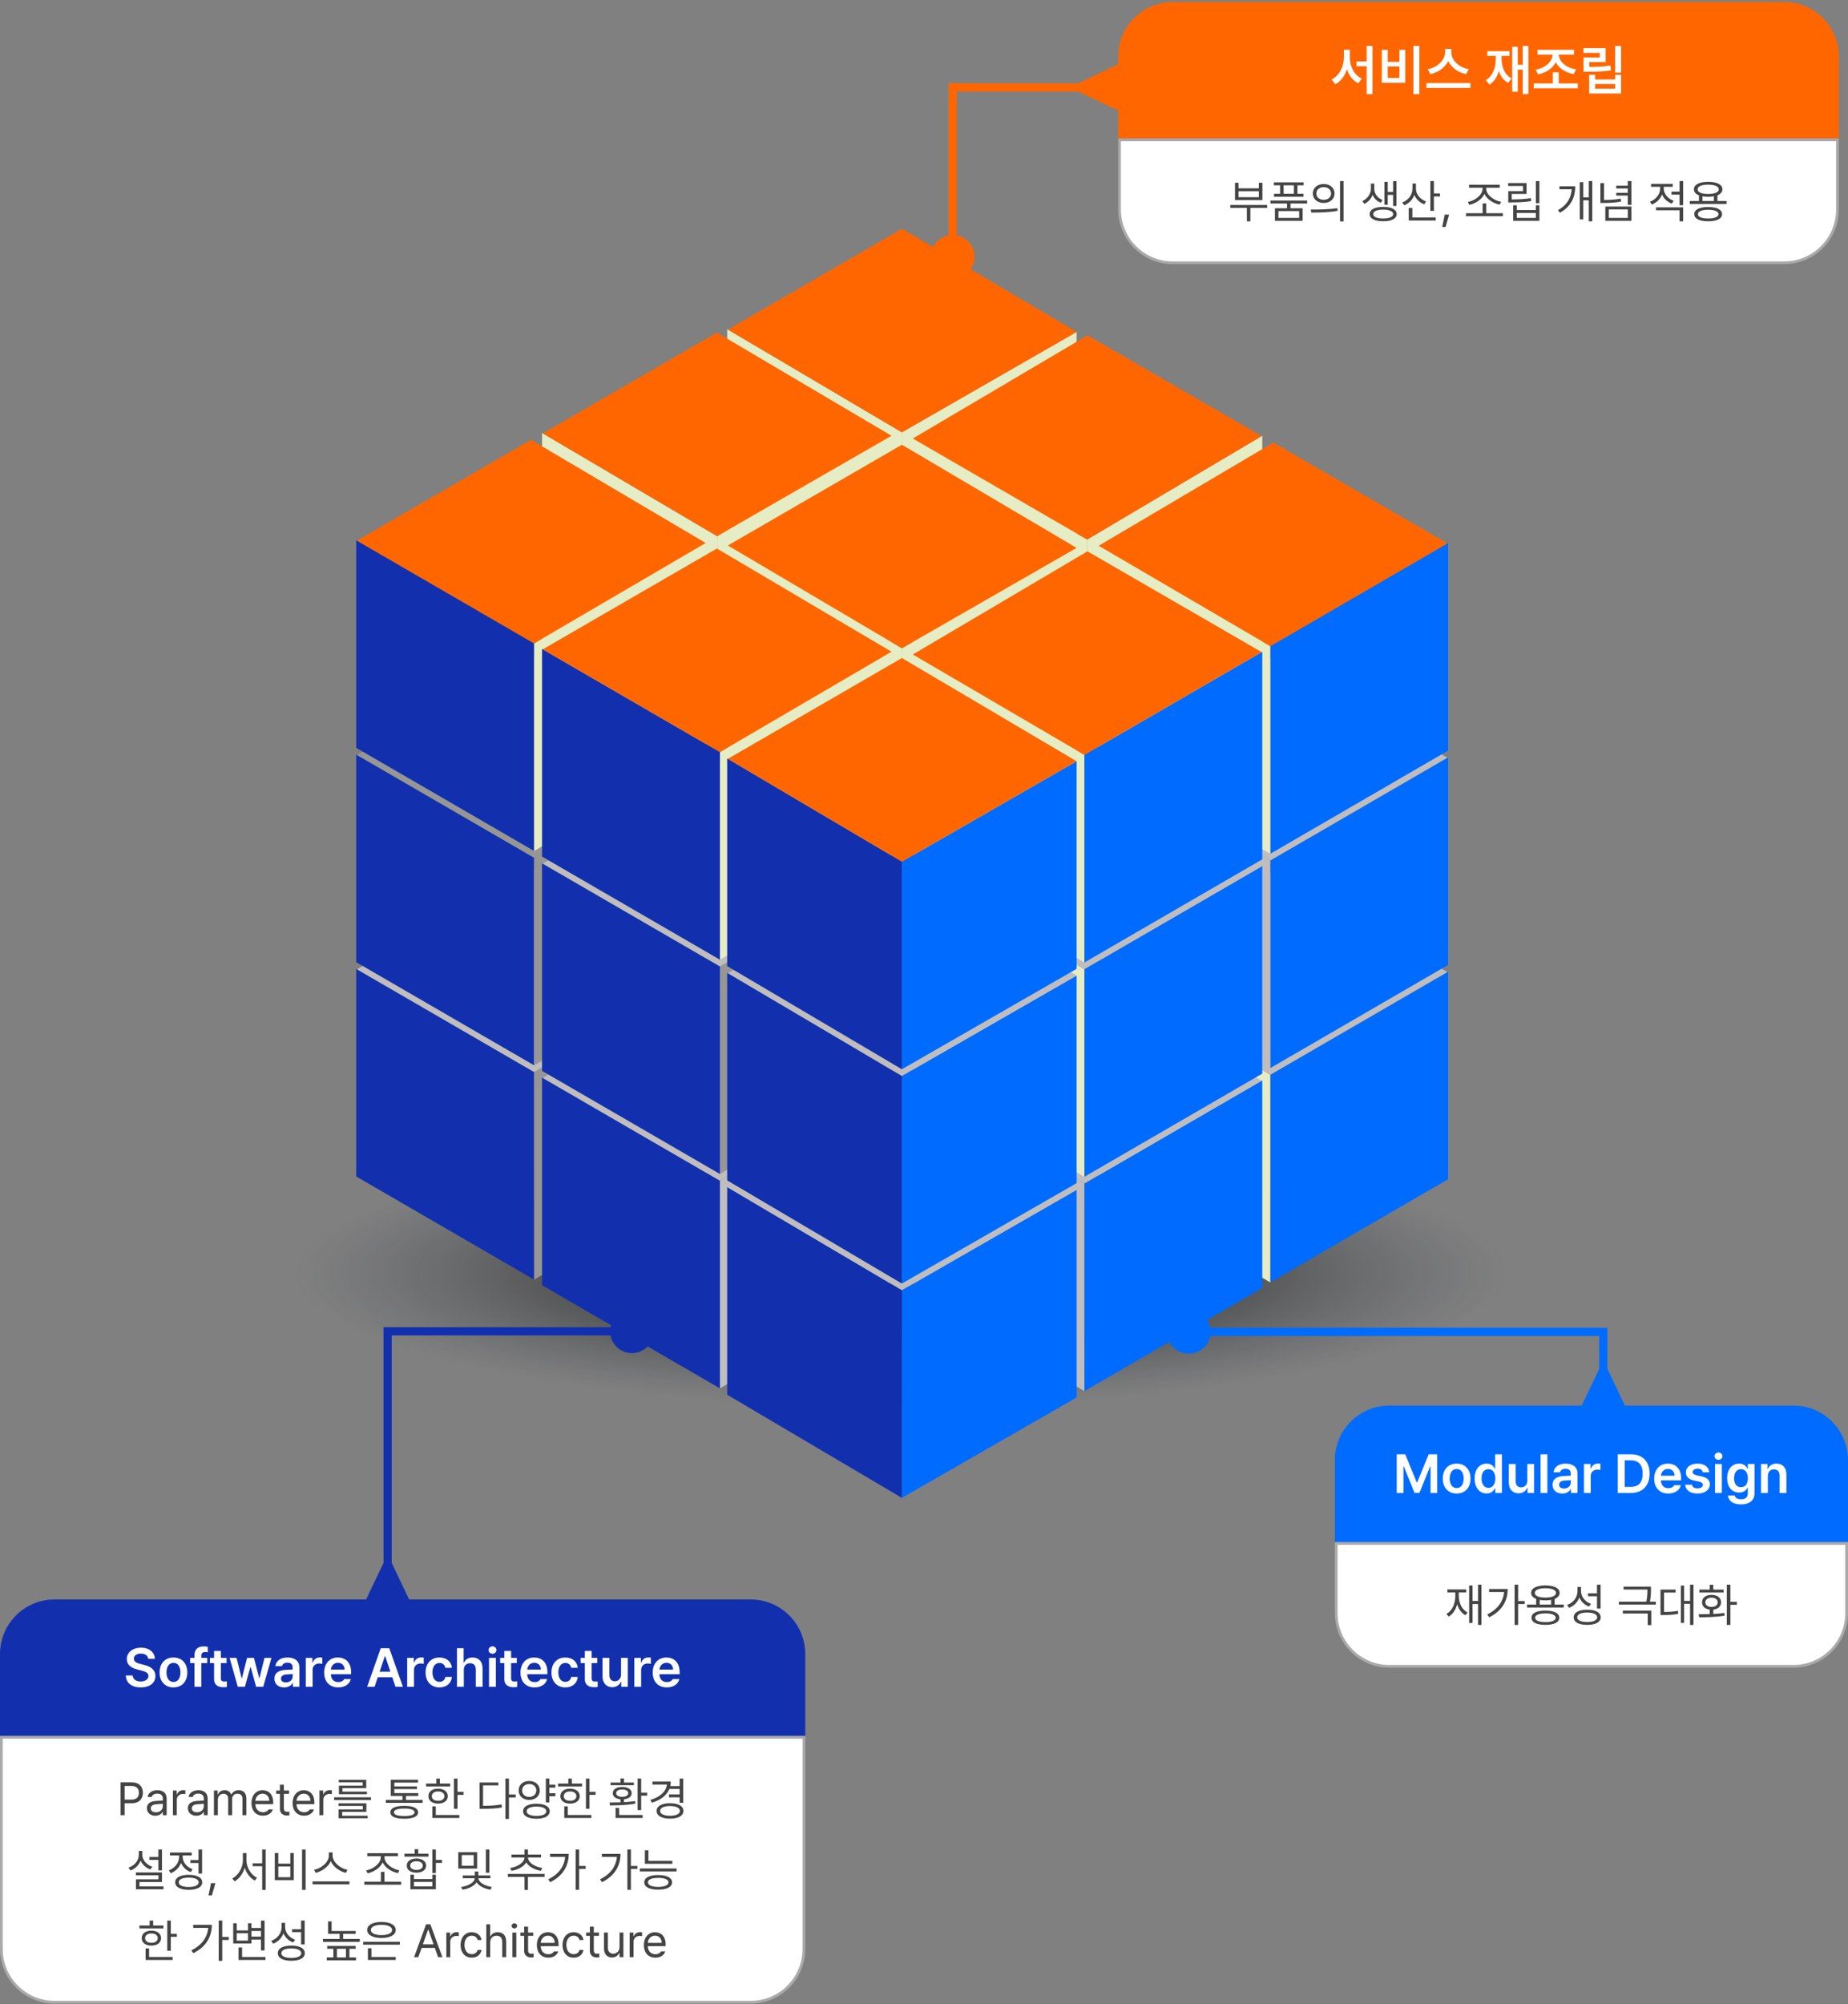 <svg width="677" height="734" viewBox="0 0 677 734" fill="none" xmlns="http://www.w3.org/2000/svg">
<rect x="0" y="0" width="677" height="734" fill="#808080" stroke="none"/>
<g style="mix-blend-mode:multiply" opacity="0.5">
<path d="M330 548.719C501.208 548.719 640 511.782 640 466.219C640 420.655 501.208 383.719 330 383.719C158.792 383.719 20 420.655 20 466.219C20 511.782 158.792 548.719 330 548.719Z" fill="url(#paint0_radial_7967_5914)"/>
</g>
<path d="M330.395 234.348L266.402 196.571V120.539L330.395 158.316V234.348Z" fill="#E6EDC4"/>
<path d="M330.395 234.348L394.406 197.582V121.551L330.395 158.317V234.348Z" fill="#E6EDC4"/>
<path d="M266.65 120.692L330.433 83.773L394.406 121.551L330.395 158.317L266.65 120.692Z" fill="#FF6600"/>
<path d="M398.279 273.631L462.424 235.606V159.574L398.279 197.58V273.631Z" fill="#E6EDC4"/>
<path d="M398.279 273.632L334.401 236.617V160.586L398.279 197.581V273.632Z" fill="#E6EDC4"/>
<path d="M462.176 159.708L398.394 122.809L334.401 160.586L398.279 197.581L462.176 159.708Z" fill="#FF6600"/>
<path d="M262.72 272.371L198.575 234.594V158.562L262.72 196.34V272.371Z" fill="#E6EDC4"/>
<path d="M262.72 272.372L326.598 235.606V159.574L262.72 196.34V272.372Z" fill="#E6EDC4"/>
<path d="M198.843 158.696L262.625 121.797L326.599 159.574L262.721 196.34L198.843 158.696Z" fill="#FF6600"/>
<path d="M330.395 313.434L266.402 275.656V199.625L330.395 237.402V313.434Z" fill="#E6EDC4"/>
<path d="M330.395 313.434L394.406 276.668V200.637L330.395 237.403V313.434Z" fill="#E6EDC4"/>
<path d="M266.65 199.759L330.395 162.859L394.406 200.637L330.395 237.403L266.65 199.759Z" fill="#FF6600"/>
<path d="M465.344 469.617L530.5 431.84V355.809L465.344 393.586V469.617Z" fill="#006BFF"/>
<path d="M465.344 469.618L402.496 432.852V356.82L465.344 393.586V469.618Z" fill="#E6EDC4"/>
<path d="M530.252 355.962L466.469 319.043L402.496 356.82L465.344 393.586L530.252 355.962Z" fill="#BFBDBE"/>
<path d="M397.249 509.434L462.424 471.656V395.625L397.249 433.402V509.434Z" fill="#006BFF"/>
<path d="M397.249 509.434L334.401 472.668V396.637L397.249 433.403V509.434Z" fill="#BFBDBE"/>
<path d="M462.176 395.759L398.394 358.859L334.401 396.637L397.249 433.403L462.176 395.759Z" fill="#BFBDBE"/>
<path d="M195.675 468.606L130.5 430.828V354.797L195.675 392.574V468.606Z" fill="#1230AE"/>
<path d="M195.676 468.606L258.523 431.84V355.809L195.676 392.575V468.606Z" fill="#969696"/>
<path d="M130.748 354.95L194.531 318.031L258.523 355.809L195.675 392.575L130.748 354.95Z" fill="#BFBDBE"/>
<path d="M263.75 508.425L198.575 470.648V394.598L263.75 432.375V508.425Z" fill="#1230AE"/>
<path d="M263.75 508.426L326.598 471.66V395.629L263.75 432.376V508.426Z" fill="#BFBDBE"/>
<path d="M198.843 394.751L262.625 357.832L326.599 395.628L263.751 432.375L198.843 394.751Z" fill="#BFBDBE"/>
<path d="M330.395 548.527L266.402 510.75V434.699L330.395 472.476V548.527Z" fill="#1230AE"/>
<path d="M330.395 548.528L394.406 511.762V435.73L330.395 472.477V548.528Z" fill="#006BFF"/>
<path d="M266.65 434.852L330.395 397.934L394.406 435.73L330.395 472.477L266.65 434.852Z" fill="#BFBDBE"/>
<path d="M465.344 391.141L530.5 353.364V277.332L465.344 315.109V391.141Z" fill="#006BFF"/>
<path d="M465.344 391.141L402.496 354.375V278.344L465.344 315.11V391.141Z" fill="#BFBDBE"/>
<path d="M530.252 277.466L466.469 240.566L402.496 278.344L465.344 315.11L530.252 277.466Z" fill="#BFBDBE"/>
<path d="M397.249 430.942L462.424 393.164V317.133L397.249 354.91V430.942Z" fill="#006BFF"/>
<path d="M397.249 430.942L334.401 394.176V318.145L397.249 354.911V430.942Z" fill="#E6EDC4"/>
<path d="M462.176 317.286L398.394 280.367L334.401 318.144L397.249 354.91L462.176 317.286Z" fill="#BFBDBE"/>
<path d="M195.675 390.133L130.5 352.355V276.305L195.675 314.101V390.133Z" fill="#1230AE"/>
<path d="M195.676 390.133L258.523 353.367V277.336L195.676 314.102V390.133Z" fill="#969696"/>
<path d="M130.748 276.458L194.531 239.539L258.523 277.335L195.675 314.101L130.748 276.458Z" fill="#969696"/>
<path d="M263.75 429.93L198.575 392.153V316.121L263.75 353.898V429.93Z" fill="#1230AE"/>
<path d="M263.75 429.93L326.598 393.164V317.133L263.75 353.899V429.93Z" fill="#969696"/>
<path d="M198.843 316.274L262.625 279.355L326.599 317.133L263.751 353.899L198.843 316.274Z" fill="#BFBDBE"/>
<path d="M330.395 470.035L266.402 432.258V356.227L330.395 394.004V470.035Z" fill="#1230AE"/>
<path d="M330.395 470.036L394.406 433.27V357.238L330.395 394.004V470.036Z" fill="#006BFF"/>
<path d="M266.65 356.38L330.395 319.461L394.406 357.238L330.395 394.004L266.65 356.38Z" fill="#BFBDBE"/>
<path d="M465.344 312.668L530.5 274.871V198.84L465.344 236.617V312.668Z" fill="#006BFF"/>
<path d="M465.344 312.668L402.496 275.902V199.852L465.344 236.618V312.668Z" fill="#E6EDC4"/>
<path d="M530.252 198.993L466.469 162.074L402.496 199.851L465.344 236.618L530.252 198.993Z" fill="#FF6600"/>
<path d="M397.249 352.469L462.424 314.692V238.66L397.249 276.437V352.469Z" fill="#006BFF"/>
<path d="M397.249 352.469L334.401 315.703V239.672L397.249 276.438V352.469Z" fill="#E6EDC4"/>
<path d="M462.176 238.794L398.394 201.895L334.401 239.672L397.249 276.438L462.176 238.794Z" fill="#FF6600"/>
<path d="M195.675 311.637L130.5 273.86V197.828L195.675 235.605V311.637Z" fill="#1230AE"/>
<path d="M195.676 311.637L258.523 274.871V198.84L195.676 235.606V311.637Z" fill="#E6EDC4"/>
<path d="M130.748 197.981L194.531 161.062L258.523 198.84L195.675 235.606L130.748 197.981Z" fill="#FF6600"/>
<path d="M263.75 351.457L198.575 313.679V237.629L263.75 275.425V351.457Z" fill="#1230AE"/>
<path d="M263.75 351.458L326.598 314.692V238.66L263.75 275.426V351.458Z" fill="#E6EDC4"/>
<path d="M198.843 237.782L262.625 200.863L326.599 238.66L263.751 275.426L198.843 237.782Z" fill="#FF6600"/>
<path d="M330.395 391.562L266.402 353.785V277.734L330.395 315.531V391.562Z" fill="#1230AE"/>
<path d="M330.395 391.563L394.406 354.797V278.766L330.395 315.532V391.563Z" fill="#006BFF"/>
<path d="M266.65 277.887L330.395 240.969L394.406 278.765L330.395 315.531L266.65 277.887Z" fill="#FF6600"/>
<path d="M0 605.719C0 594.673 8.954 585.719 20 585.719H275C286.046 585.719 295 594.673 295 605.719V635.719H0V605.719Z" fill="#1230AE"/>
<path d="M54.287 607.465C54.16 606.244 53.135 605.541 51.611 605.551C50 605.541 49.043 606.322 49.033 607.387C49.023 608.578 50.283 609.066 51.455 609.34L52.783 609.691C54.893 610.18 56.924 611.293 56.924 613.754C56.924 616.234 54.961 617.934 51.572 617.934C48.281 617.934 46.191 616.352 46.084 613.559H48.584C48.701 615.033 49.941 615.756 51.553 615.766C53.223 615.756 54.375 614.945 54.385 613.734C54.375 612.621 53.359 612.152 51.826 611.762L50.225 611.352C47.9 610.746 46.455 609.574 46.455 607.543C46.455 605.043 48.672 603.383 51.65 603.383C54.648 603.383 56.69 605.072 56.728 607.465H54.287ZM63.545 617.934C60.449 617.934 58.467 615.736 58.467 612.465C58.467 609.164 60.449 606.977 63.545 606.977C66.65 606.977 68.633 609.164 68.623 612.465C68.633 615.736 66.65 617.934 63.545 617.934ZM60.986 612.445C60.986 614.389 61.836 615.941 63.565 615.941C65.264 615.941 66.113 614.389 66.103 612.445C66.113 610.502 65.264 608.939 63.565 608.949C61.836 608.939 60.986 610.502 60.986 612.445ZM75.928 607.113V609.027H73.74V617.719H71.24V609.027H69.658V607.113H71.24V606.098C71.24 604.037 72.519 602.914 74.561 602.914C75.137 602.914 75.674 602.973 76.143 603.07V605.043C75.732 604.984 75.43 604.975 75.244 604.965C74.238 604.975 73.731 605.365 73.74 606.332V607.113H75.928ZM82.998 607.113V609.027H80.908V614.535C80.908 615.551 81.416 615.756 82.041 615.766C82.334 615.775 82.822 615.746 83.135 615.727V617.758C82.842 617.807 82.363 617.865 81.728 617.855C79.853 617.865 78.408 616.938 78.428 614.945V609.027H76.904V607.113H78.428V604.574H80.908V607.113H82.998ZM87.119 617.719L84.111 607.113H86.65L88.525 614.574H88.623L90.518 607.113H93.037L94.951 614.535H95.049L96.904 607.113H99.443L96.436 617.719H93.838L91.846 610.531H91.709L89.717 617.719H87.119ZM100.537 614.73C100.537 612.348 102.52 611.654 104.482 611.527C105.225 611.469 106.738 611.4 107.207 611.381L107.197 610.531C107.197 609.477 106.523 608.871 105.283 608.871C104.17 608.871 103.486 609.379 103.291 610.141H100.889C101.064 608.334 102.686 606.977 105.342 606.977C107.354 606.977 109.678 607.807 109.678 610.629V617.719H107.295V616.254H107.217C106.748 617.152 105.762 617.934 104.092 617.934C102.07 617.934 100.537 616.83 100.537 614.73ZM102.939 614.711C102.939 615.629 103.691 616.098 104.736 616.098C106.25 616.098 107.217 615.102 107.217 613.91L107.207 613.041C106.758 613.061 105.371 613.148 104.873 613.188C103.691 613.285 102.939 613.783 102.939 614.711ZM112.021 617.719V607.113H114.443V608.871H114.561C114.941 607.65 115.957 606.957 117.178 606.957C117.451 606.957 117.842 606.986 118.076 607.016V609.32C117.852 609.242 117.334 609.174 116.924 609.164C115.537 609.174 114.521 610.131 114.521 611.469V617.719H112.021ZM123.916 617.934C120.723 617.934 118.76 615.805 118.76 612.484C118.76 609.203 120.752 606.977 123.779 606.977C126.377 606.977 128.623 608.607 128.623 612.328V613.109H121.221C121.26 614.916 122.324 615.99 123.936 615.98C125.029 615.99 125.762 615.521 126.084 614.887H128.525C128.076 616.723 126.377 617.934 123.916 617.934ZM121.23 611.41H126.24C126.23 609.965 125.254 608.91 123.818 608.91C122.324 608.91 121.318 610.062 121.23 611.41ZM137.217 617.719H134.502L139.482 603.578H142.607L147.607 617.719H144.893L143.711 614.223H138.389L137.217 617.719ZM139.072 612.172H143.027L141.104 606.469H140.986L139.072 612.172ZM149.17 617.719V607.113H151.592V608.871H151.709C152.09 607.65 153.105 606.957 154.326 606.957C154.6 606.957 154.99 606.986 155.225 607.016V609.32C155 609.242 154.482 609.174 154.072 609.164C152.686 609.174 151.67 610.131 151.67 611.469V617.719H149.17ZM160.986 617.934C157.822 617.934 155.908 615.668 155.908 612.465C155.908 609.213 157.881 606.977 160.986 606.977C163.555 606.977 165.361 608.48 165.537 610.766H163.154C162.959 609.75 162.217 608.979 161.006 608.969C159.463 608.979 158.428 610.268 158.428 612.406C158.428 614.594 159.443 615.893 161.006 615.902C162.109 615.893 162.93 615.248 163.154 614.105H165.537C165.352 616.342 163.652 617.934 160.986 617.934ZM169.912 611.508V617.719H167.412V603.578H169.854V608.91H169.99C170.469 607.709 171.504 606.977 173.135 606.977C175.332 606.977 176.787 608.402 176.787 610.961V617.719H174.307V611.352C174.297 609.906 173.525 609.076 172.217 609.086C170.869 609.076 169.912 609.965 169.912 611.508ZM179.15 617.719V607.113H181.65V617.719H179.15ZM178.975 604.242C178.975 603.5 179.629 602.895 180.42 602.895C181.211 602.895 181.865 603.5 181.865 604.242C181.865 604.994 181.211 605.6 180.42 605.609C179.629 605.6 178.975 604.994 178.975 604.242ZM189.326 607.113V609.027H187.236V614.535C187.236 615.551 187.744 615.756 188.369 615.766C188.662 615.775 189.15 615.746 189.463 615.727V617.758C189.17 617.807 188.691 617.865 188.057 617.855C186.182 617.865 184.736 616.938 184.756 614.945V609.027H183.232V607.113H184.756V604.574H187.236V607.113H189.326ZM195.83 617.934C192.637 617.934 190.674 615.805 190.674 612.484C190.674 609.203 192.666 606.977 195.693 606.977C198.291 606.977 200.537 608.607 200.537 612.328V613.109H193.135C193.174 614.916 194.238 615.99 195.85 615.98C196.943 615.99 197.676 615.521 197.998 614.887H200.439C199.99 616.723 198.291 617.934 195.83 617.934ZM193.145 611.41H198.154C198.145 609.965 197.168 608.91 195.732 608.91C194.238 608.91 193.232 610.062 193.145 611.41ZM207.1 617.934C203.936 617.934 202.021 615.668 202.021 612.465C202.021 609.213 203.994 606.977 207.1 606.977C209.668 606.977 211.475 608.48 211.65 610.766H209.268C209.072 609.75 208.33 608.979 207.119 608.969C205.576 608.979 204.541 610.268 204.541 612.406C204.541 614.594 205.557 615.893 207.119 615.902C208.223 615.893 209.043 615.248 209.268 614.105H211.65C211.465 616.342 209.766 617.934 207.1 617.934ZM218.818 607.113V609.027H216.729V614.535C216.729 615.551 217.236 615.756 217.861 615.766C218.154 615.775 218.643 615.746 218.955 615.727V617.758C218.662 617.807 218.184 617.865 217.549 617.855C215.674 617.865 214.229 616.938 214.248 614.945V609.027H212.725V607.113H214.248V604.574H216.729V607.113H218.818ZM227.51 613.266V607.113H229.99V617.719H227.588V615.844H227.471C226.982 617.025 225.869 617.855 224.287 617.855C222.188 617.855 220.742 616.41 220.732 613.871V607.113H223.232V613.48C223.232 614.828 224.033 615.688 225.244 615.688C226.338 615.688 227.51 614.887 227.51 613.266ZM232.373 617.719V607.113H234.795V608.871H234.912C235.293 607.65 236.309 606.957 237.529 606.957C237.803 606.957 238.193 606.986 238.428 607.016V609.32C238.203 609.242 237.686 609.174 237.275 609.164C235.889 609.174 234.873 610.131 234.873 611.469V617.719H232.373ZM244.268 617.934C241.074 617.934 239.111 615.805 239.111 612.484C239.111 609.203 241.104 606.977 244.131 606.977C246.729 606.977 248.975 608.607 248.975 612.328V613.109H241.572C241.611 614.916 242.676 615.99 244.287 615.98C245.381 615.99 246.113 615.521 246.436 614.887H248.877C248.428 616.723 246.729 617.934 244.268 617.934ZM241.582 611.41H246.592C246.582 609.965 245.605 608.91 244.17 608.91C242.676 608.91 241.67 610.062 241.582 611.41Z" fill="white"/>
<path d="M0.5 636.219H294.5V713.719C294.5 724.488 285.77 733.219 275 733.219H20C9.23 733.219 0.5 724.488 0.5 713.719V636.219Z" fill="white"/>
<path d="M0.5 636.219H294.5V713.719C294.5 724.488 285.77 733.219 275 733.219H20C9.23 733.219 0.5 724.488 0.5 713.719V636.219Z" stroke="#AAAAAA"/>
<path d="M44.172 664.719V652.699H48.256C51.07 652.699 52.356 654.376 52.356 656.518C52.356 658.651 51.07 660.353 48.273 660.353H45.666V664.719H44.172ZM45.666 659.024H48.206C50.123 659.024 50.871 657.945 50.879 656.518C50.871 655.082 50.123 654.027 48.19 654.027H45.666V659.024ZM53.817 662.162C53.817 660.095 55.644 659.622 57.204 659.506C57.785 659.464 59.238 659.381 59.645 659.373V658.643C59.645 657.497 58.964 656.833 57.602 656.833C56.465 656.833 55.776 657.356 55.577 658.045H54.083C54.266 656.592 55.677 655.588 57.669 655.588C58.848 655.588 61.064 655.937 61.056 658.775V664.719H59.645V663.49H59.578C59.279 664.096 58.458 664.926 56.889 664.935C55.179 664.926 53.817 663.922 53.817 662.162ZM55.245 662.229C55.253 663.183 56.042 663.665 57.138 663.656C58.748 663.665 59.645 662.585 59.645 661.448V660.543C59.221 660.568 57.802 660.676 57.37 660.701C56.075 660.784 55.253 661.241 55.245 662.229ZM63.347 664.719V655.704H64.725V657.082H64.824C65.148 656.169 66.086 655.563 67.148 655.555C67.364 655.563 67.73 655.571 67.895 655.588V657.032C67.788 657.007 67.406 656.933 67.032 656.933C65.737 656.933 64.774 657.829 64.774 659.041V664.719H63.347ZM68.842 662.162C68.842 660.095 70.668 659.622 72.228 659.506C72.81 659.464 74.262 659.381 74.669 659.373V658.643C74.669 657.497 73.988 656.833 72.627 656.833C71.49 656.833 70.801 657.356 70.602 658.045H69.107C69.29 656.592 70.701 655.588 72.693 655.588C73.872 655.588 76.088 655.937 76.08 658.775V664.719H74.669V663.49H74.603C74.304 664.096 73.482 664.926 71.913 664.935C70.203 664.926 68.842 663.922 68.842 662.162ZM70.269 662.229C70.278 663.183 71.066 663.665 72.162 663.656C73.772 663.665 74.669 662.585 74.669 661.448V660.543C74.246 660.568 72.826 660.676 72.394 660.701C71.1 660.784 70.278 661.241 70.269 662.229ZM78.371 664.719V655.704H79.749V657.115H79.865C80.239 656.152 81.11 655.588 82.289 655.588C83.468 655.588 84.273 656.152 84.696 657.115H84.796C85.252 656.186 86.207 655.588 87.502 655.588C89.104 655.588 90.258 656.567 90.258 658.692V664.719H88.83V658.709C88.822 657.381 87.992 656.866 87.004 656.866C85.751 656.866 85.037 657.713 85.028 658.858V664.719H83.584V658.56C83.592 657.547 82.862 656.866 81.824 656.866C80.745 656.866 79.799 657.779 79.799 659.091V664.719H78.371ZM96.334 664.901C93.728 664.91 92.117 663.05 92.117 660.286C92.117 657.514 93.752 655.588 96.201 655.588C98.094 655.588 100.094 656.75 100.086 660.087V660.685H93.545C93.62 662.594 94.732 663.64 96.334 663.64C97.413 663.64 98.094 663.167 98.426 662.61H99.953C99.53 663.98 98.193 664.91 96.334 664.901ZM93.553 659.473H98.642C98.633 657.97 97.687 656.85 96.201 656.85C94.641 656.85 93.653 658.078 93.553 659.473ZM105.88 655.704V656.899H103.987V662.129C103.979 663.283 104.56 663.474 105.166 663.474C105.423 663.474 105.805 663.449 106.013 663.44V664.769C105.789 664.802 105.44 664.835 105.017 664.835C103.813 664.835 102.551 664.088 102.543 662.494V656.899H101.182V655.704H102.543V653.546H103.987V655.704H105.88ZM111.408 664.901C108.802 664.91 107.191 663.05 107.191 660.286C107.191 657.514 108.827 655.588 111.275 655.588C113.168 655.588 115.168 656.75 115.16 660.087V660.685H108.619C108.694 662.594 109.806 663.64 111.408 663.64C112.487 663.64 113.168 663.167 113.5 662.61H115.027C114.604 663.98 113.268 664.91 111.408 664.901ZM108.627 659.473H113.716C113.708 657.97 112.761 656.85 111.275 656.85C109.715 656.85 108.727 658.078 108.627 659.473ZM117.02 664.719V655.704H118.397V657.082H118.497C118.821 656.169 119.759 655.563 120.821 655.555C121.037 655.563 121.402 655.571 121.568 655.588V657.032C121.46 657.007 121.079 656.933 120.705 656.933C119.41 656.933 118.447 657.829 118.447 659.041V664.719H117.02ZM135.912 658.161V659.19H122.398V658.161H135.912ZM124.025 661.349V660.369H134.219V663.507H125.354V664.918H134.7V665.864H124.042V662.61H132.924V661.349H124.025ZM124.108 652.699V651.753H134.169V654.808H125.453V656.103H134.435V657.049H124.158V653.911H132.857V652.699H124.108ZM154.821 659.141V660.203H141.357V659.141H147.434V657.68H143.15V651.736H153.145V652.799H144.462V654.177H152.746V655.173H144.462V656.634H153.228V657.68H148.729V659.141H154.821ZM143.001 663.673C142.993 662.137 144.827 661.299 148.098 661.315C151.335 661.299 153.161 662.137 153.178 663.673C153.161 665.225 151.335 666.03 148.098 666.03C144.827 666.03 142.993 665.225 143.001 663.673ZM144.312 663.673C144.296 664.569 145.657 665.034 148.098 665.018C150.513 665.034 151.858 664.569 151.866 663.673C151.858 662.793 150.513 662.303 148.098 662.295C145.657 662.303 144.296 662.793 144.312 663.673ZM167.604 651.321V656.186H169.829V657.281H167.604V662.378H166.31V651.321H167.604ZM156.1 654.193V653.131H159.852V651.321H161.146V653.131H164.898V654.193H156.1ZM156.946 657.763C156.938 656.086 158.366 655.007 160.499 655.007C162.607 655.007 164.035 656.086 164.052 657.763C164.035 659.423 162.607 660.494 160.499 660.485C158.366 660.494 156.938 659.423 156.946 657.763ZM158.191 657.763C158.183 658.8 159.104 659.473 160.499 659.456C161.877 659.473 162.807 658.8 162.823 657.763C162.807 656.708 161.877 656.028 160.499 656.036C159.104 656.028 158.183 656.708 158.191 657.763ZM158.374 665.748V661.498H159.652V664.652H168.285V665.748H158.374ZM186.447 651.305V657.148H188.921V658.244H186.447V666.097H185.152V651.305H186.447ZM175.673 662.395V652.749H182.562V653.828H176.968V661.299C179.641 661.291 181.525 661.174 183.725 660.768L183.891 661.896C181.575 662.312 179.641 662.395 176.835 662.395H175.673ZM203.447 653.546V654.625H201.256V656.684H203.447V657.779H201.256V660.07H199.961V651.305H201.256V653.546H203.447ZM190 655.671C189.992 653.612 191.635 652.193 193.868 652.201C196.118 652.193 197.736 653.612 197.753 655.671C197.736 657.721 196.118 659.132 193.868 659.141C191.635 659.132 189.992 657.721 190 655.671ZM191.278 655.671C191.27 657.065 192.374 658.028 193.868 658.045C195.379 658.028 196.466 657.065 196.475 655.671C196.466 654.285 195.379 653.297 193.868 653.313C192.374 653.297 191.27 654.285 191.278 655.671ZM191.627 663.291C191.635 661.54 193.511 660.527 196.524 660.519C199.538 660.527 201.389 661.54 201.389 663.291C201.389 665.009 199.538 666.03 196.524 666.03C193.511 666.03 191.635 665.009 191.627 663.291ZM192.938 663.291C192.922 664.354 194.3 664.976 196.524 664.984C198.757 664.976 200.119 664.354 200.127 663.291C200.119 662.22 198.757 661.581 196.524 661.581C194.3 661.581 192.922 662.22 192.938 663.291ZM215.948 651.321V656.186H218.173V657.281H215.948V662.378H214.653V651.321H215.948ZM204.443 654.193V653.131H208.195V651.321H209.49V653.131H213.242V654.193H204.443ZM205.29 657.763C205.282 656.086 206.709 655.007 208.843 655.007C210.951 655.007 212.379 656.086 212.396 657.763C212.379 659.423 210.951 660.494 208.843 660.485C206.709 660.494 205.282 659.423 205.29 657.763ZM206.535 657.763C206.527 658.8 207.448 659.473 208.843 659.456C210.221 659.473 211.15 658.8 211.167 657.763C211.15 656.708 210.221 656.028 208.843 656.036C207.448 656.028 206.527 656.708 206.535 657.763ZM206.718 665.748V661.498H207.996V664.652H216.629V665.748H206.718ZM234.891 651.305V656.484H237.099V657.58H234.891V662.859H233.579V651.305H234.891ZM223.303 660.087C224.473 660.087 225.859 660.07 227.304 660.021V658.892C225.585 658.734 224.473 657.912 224.481 656.667C224.473 655.248 225.859 654.384 227.935 654.393C230.026 654.384 231.388 655.248 231.404 656.667C231.388 657.904 230.309 658.726 228.599 658.892V659.962C229.977 659.879 231.379 659.755 232.666 659.556L232.782 660.485C229.62 661.083 226.034 661.125 223.452 661.149L223.303 660.087ZM223.668 653.745V652.766H227.304V651.271H228.599V652.766H232.218V653.745H223.668ZM225.511 665.748V662.079H226.822V664.652H235.422V665.748H225.511ZM225.727 656.667C225.718 657.472 226.573 657.995 227.935 657.995C229.296 657.995 230.159 657.472 230.159 656.667C230.159 655.829 229.296 655.314 227.935 655.322C226.573 655.314 225.718 655.829 225.727 656.667ZM250.297 651.321V660.187H248.985V658.194H245.067V657.115H248.985V655.123H245.217C244.246 657.497 241.971 659.215 238.809 660.153L238.261 659.124C241.822 658.07 244.055 656.069 244.312 653.513H239.008V652.417H245.731C245.731 652.998 245.665 653.554 245.541 654.077H248.985V651.321H250.297ZM240.535 663.158C240.527 661.398 242.444 660.336 245.466 660.336C248.454 660.336 250.38 661.398 250.38 663.158C250.38 664.926 248.454 665.997 245.466 665.997C242.444 665.997 240.527 664.926 240.535 663.158ZM241.813 663.158C241.822 664.271 243.241 664.943 245.466 664.935C247.657 664.943 249.077 664.271 249.085 663.158C249.077 662.046 247.657 661.374 245.466 661.382C243.241 661.374 241.822 662.046 241.813 663.158ZM59.337 677.305V684.941H58.026V681.106H54.739V680.027H58.026V677.305H59.337ZM47.085 683.929C49.31 683.19 50.837 681.339 50.854 679.181V677.786H52.132V679.181C52.116 681.115 53.643 682.891 55.801 683.597L55.104 684.609C53.469 684.028 52.166 682.866 51.51 681.372C50.879 683.057 49.542 684.344 47.799 684.975L47.085 683.929ZM49.775 686.734V685.688H59.337V689.208H51.086V690.818H59.885V691.864H49.808V688.212H58.042V686.734H49.775ZM74.03 677.305V686.104H72.718V682.235H69.747V681.156H72.718V677.305H74.03ZM61.861 684.925C64.052 684.136 65.613 682.136 65.613 680.027V679.479H62.276V678.384H70.228V679.479H66.924V680.011C66.924 681.937 68.402 683.771 70.56 684.51L69.879 685.556C68.228 684.958 66.941 683.713 66.302 682.194C65.671 683.92 64.301 685.298 62.541 685.971L61.861 684.925ZM64.185 689.308C64.177 687.573 66.061 686.56 69.132 686.568C72.195 686.56 74.08 687.573 74.08 689.308C74.08 691.051 72.195 692.047 69.132 692.063C66.061 692.047 64.177 691.051 64.185 689.308ZM65.48 689.308C65.472 690.378 66.866 691.026 69.132 691.018C71.39 691.026 72.785 690.378 72.785 689.308C72.785 688.229 71.39 687.581 69.132 687.581C66.866 687.581 65.472 688.229 65.48 689.308ZM78.911 689.606L77.616 694.122H76.387L77.3 689.606H78.911ZM90.299 681.272C90.291 683.945 92.009 686.635 94.151 687.614L93.371 688.677C91.694 687.813 90.308 686.054 89.652 683.954C88.996 686.162 87.61 688.054 85.933 688.942L85.086 687.896C87.253 686.834 88.963 683.995 88.971 681.272V678.583H90.299V681.272ZM92.54 683.414V682.352H96.043V677.305H97.338V692.097H96.043V683.414H92.54ZM111.964 677.305V692.097H110.653V677.305H111.964ZM100.659 688.527V678.566H101.954V682.468H106.353V678.566H107.631V688.527H100.659ZM101.954 687.432H106.353V683.514H101.954V687.432ZM121.842 679.479C121.851 682.011 124.739 684.261 127.304 684.742L126.707 685.838C124.474 685.323 122.133 683.738 121.178 681.571C120.215 683.738 117.883 685.315 115.65 685.838L115.052 684.742C117.609 684.252 120.473 682.02 120.481 679.479V678.351H121.842V679.479ZM114.488 690.055V688.976H128.001V690.055H114.488ZM146.96 689.075V690.171H133.447V689.075H139.54V685.489H140.851V689.075H146.96ZM134.111 684.958C136.609 684.535 139.506 682.468 139.506 680.11V679.745H134.559V678.649H145.798V679.745H140.851V680.11C140.859 682.468 143.765 684.493 146.313 684.908L145.782 685.938C143.524 685.489 141.142 684.053 140.195 682.011C139.249 684.078 136.875 685.547 134.659 686.004L134.111 684.958ZM159.677 677.305V681.09H161.902V682.202H159.677V685.888H158.382V677.305H159.677ZM148.172 679.911V678.832H151.924V677.172H153.219V678.832H156.971V679.911H148.172ZM149.019 683.182C149.011 681.604 150.43 680.6 152.572 680.592C154.688 680.6 156.108 681.604 156.125 683.182C156.108 684.759 154.688 685.78 152.572 685.771C150.43 685.78 149.011 684.759 149.019 683.182ZM150.264 683.182C150.256 684.145 151.177 684.775 152.572 684.775C153.95 684.775 154.879 684.145 154.896 683.182C154.879 682.227 153.95 681.588 152.572 681.604C151.177 681.588 150.256 682.227 150.264 683.182ZM150.347 691.864V686.535H151.642V688.112H158.382V686.535H159.677V691.864H150.347ZM151.642 690.818H158.382V689.142H151.642V690.818ZM174.801 678.268V684.277H167.878V678.268H174.801ZM168.941 691.001C171.481 690.719 173.921 689.283 173.921 687.813H169.555V686.801H173.938V685.356H175.233V686.801H179.649V687.813H175.266C175.258 689.25 177.632 690.686 180.164 691.001L179.715 692.014C177.499 691.707 175.474 690.661 174.594 689.299C173.706 690.694 171.63 691.707 169.406 692.014L168.941 691.001ZM169.157 683.248H173.523V679.33H169.157V683.248ZM177.989 685.788V677.305H179.267V685.788H177.989ZM199.504 686.236V687.332H193.412V692.097H192.133V687.332H186.057V686.236H199.504ZM186.904 684.045C189.535 683.688 192.125 682.078 192.133 680.227V680.21H187.369V679.147H192.133V677.305H193.412V679.147H198.209V680.21H193.428V680.227C193.428 682.069 196.001 683.688 198.641 684.045L198.16 685.091C195.877 684.742 193.727 683.597 192.789 681.995C191.851 683.613 189.668 684.742 187.385 685.091L186.904 684.045ZM212.171 677.305V683.314H214.562V684.41H212.171V692.063H210.876V677.305H212.171ZM200.849 688.229C204.659 686.336 206.734 683.489 207.033 679.994H201.53V678.898H208.353C208.345 683.074 206.386 686.884 201.58 689.258L200.849 688.229ZM231.13 677.305V683.314H233.521V684.41H231.13V692.063H229.835V677.305H231.13ZM219.808 688.229C223.618 686.336 225.693 683.489 225.992 679.994H220.489V678.898H227.312C227.304 683.074 225.345 686.884 220.539 689.258L219.808 688.229ZM246.321 681.438V682.518H236.244V677.604H237.539V681.438H246.321ZM234.401 685.323V684.244H247.865V685.323H234.401ZM236.028 689.324C236.02 687.606 237.937 686.643 241.125 686.651C244.287 686.643 246.188 687.606 246.205 689.324C246.188 691.034 244.287 691.997 241.125 691.997C237.937 691.997 236.02 691.034 236.028 689.324ZM237.356 689.324C237.339 690.354 238.759 690.976 241.125 690.984C243.465 690.976 244.885 690.354 244.893 689.324C244.885 688.278 243.465 687.689 241.125 687.681C238.759 687.689 237.339 688.278 237.356 689.324ZM62.575 703.321V708.186H64.799V709.281H62.575V714.378H61.28V703.321H62.575ZM51.07 706.193V705.131H54.822V703.321H56.117V705.131H59.869V706.193H51.07ZM51.916 709.763C51.908 708.086 53.336 707.007 55.469 707.007C57.578 707.007 59.005 708.086 59.022 709.763C59.005 711.423 57.578 712.494 55.469 712.485C53.336 712.494 51.908 711.423 51.916 709.763ZM53.162 709.763C53.153 710.8 54.075 711.473 55.469 711.456C56.847 711.473 57.777 710.8 57.794 709.763C57.777 708.708 56.847 708.028 55.469 708.036C54.075 708.028 53.153 708.708 53.162 709.763ZM53.344 717.748V713.498H54.623V716.652H63.255V717.748H53.344ZM81.418 703.305V709.314H83.808V710.41H81.418V718.063H80.123V703.305H81.418ZM70.095 714.229C73.905 712.336 75.981 709.489 76.279 705.994H70.776V704.898H77.599C77.591 709.074 75.632 712.884 70.826 715.258L70.095 714.229ZM96.923 703.321V714.245H95.612V710.277H92.126V711.722H85.435V704.301H86.73V706.924H90.847V704.301H92.126V706.027H95.612V703.321H96.923ZM86.73 710.643H90.847V707.953H86.73V710.643ZM87.377 717.748V713.166H88.689V716.652H97.255V717.748H87.377ZM92.126 709.198H95.612V707.123H92.126V709.198ZM104.46 705.629C104.444 707.737 105.946 709.588 108.113 710.327L107.382 711.34C105.755 710.734 104.477 709.53 103.838 707.978C103.207 709.746 101.862 711.116 100.078 711.788L99.364 710.726C101.638 709.929 103.149 707.97 103.166 705.679V704.151H104.46V705.629ZM101.771 715.274C101.763 713.498 103.647 712.477 106.718 712.485C109.781 712.477 111.666 713.498 111.666 715.274C111.666 717.034 109.781 718.03 106.718 718.03C103.647 718.03 101.763 717.034 101.771 715.274ZM103.066 715.274C103.058 716.345 104.452 716.993 106.718 716.984C108.976 716.993 110.371 716.345 110.371 715.274C110.371 714.17 108.976 713.515 106.718 713.515C104.452 713.515 103.058 714.17 103.066 715.274ZM107.017 707.555V706.476H110.304V703.305H111.616V712.054H110.304V707.555H107.017ZM130.292 707.123V708.169H125.71V710.045H131.787V711.124H118.339V710.045H124.416V708.169H120.182V703.637H121.477V707.123H130.292ZM119.717 717.864V716.802H122.125V713.647H119.85V712.602H130.309V713.647H128.018V716.802H130.425V717.864H119.717ZM123.419 716.802H126.74V713.647H123.419V716.802ZM146.479 711.091V712.153H133.032V711.091H146.479ZM134.526 706.758C134.526 704.907 136.551 703.819 139.755 703.836C142.926 703.819 144.96 704.907 144.968 706.758C144.96 708.592 142.926 709.696 139.755 709.696C136.551 709.696 134.526 708.592 134.526 706.758ZM134.775 717.748V713.448H136.086V716.652H144.985V717.748H134.775ZM135.871 706.758C135.862 707.928 137.373 708.634 139.755 708.634C142.121 708.634 143.632 707.928 143.64 706.758C143.632 705.604 142.121 704.882 139.755 704.882C137.373 704.882 135.862 705.604 135.871 706.758ZM153.252 716.719H151.692L156.091 704.699H157.668L162.068 716.719H160.491L159.287 713.332H154.456L153.252 716.719ZM154.913 712.021H158.831L156.921 706.642H156.822L154.913 712.021ZM163.512 716.719V707.704H164.89V709.082H164.99C165.313 708.169 166.251 707.563 167.314 707.555C167.53 707.563 167.895 707.571 168.061 707.588V709.032C167.953 709.007 167.571 708.933 167.198 708.933C165.903 708.933 164.94 709.829 164.94 711.041V716.719H163.512ZM172.842 716.901C170.286 716.91 168.725 714.959 168.725 712.253C168.725 709.514 170.36 707.588 172.809 707.588C174.727 707.588 176.171 708.725 176.395 710.427H174.967C174.76 709.605 174.046 708.85 172.842 708.85C171.232 708.85 170.161 710.178 170.153 712.203C170.161 714.287 171.207 715.623 172.842 715.623C173.905 715.623 174.718 715.05 174.967 714.062H176.395C176.171 715.673 174.843 716.91 172.842 716.901ZM179.583 711.307V716.719H178.155V704.699H179.583V709.115H179.699C180.122 708.186 180.927 707.588 182.355 707.588C184.198 707.588 185.426 708.675 185.426 710.991V716.719H183.999V711.091C183.999 709.671 183.218 708.866 181.923 708.866C180.579 708.866 179.583 709.746 179.583 711.307ZM187.717 716.719V707.704H189.145V716.719H187.717ZM187.435 705.264C187.427 704.732 187.883 704.309 188.431 704.317C188.979 704.309 189.436 704.732 189.444 705.264C189.436 705.787 188.979 706.21 188.431 706.21C187.883 706.21 187.427 705.787 187.435 705.264ZM195.354 707.704V708.899H193.461V714.129C193.453 715.283 194.034 715.474 194.64 715.474C194.897 715.474 195.279 715.449 195.487 715.44V716.769C195.263 716.802 194.914 716.835 194.491 716.835C193.287 716.835 192.025 716.088 192.017 714.494V708.899H190.656V707.704H192.017V705.546H193.461V707.704H195.354ZM200.882 716.901C198.276 716.91 196.666 715.05 196.666 712.286C196.666 709.514 198.301 707.588 200.75 707.588C202.642 707.588 204.643 708.75 204.634 712.087V712.685H198.093C198.168 714.594 199.28 715.64 200.882 715.64C201.961 715.64 202.642 715.167 202.974 714.61H204.501C204.078 715.98 202.742 716.91 200.882 716.901ZM198.102 711.473H203.19C203.182 709.97 202.235 708.85 200.75 708.85C199.189 708.85 198.201 710.078 198.102 711.473ZM210.179 716.901C207.623 716.91 206.062 714.959 206.062 712.253C206.062 709.514 207.697 707.588 210.146 707.588C212.063 707.588 213.508 708.725 213.732 710.427H212.304C212.097 709.605 211.383 708.85 210.179 708.85C208.569 708.85 207.498 710.178 207.49 712.203C207.498 714.287 208.544 715.623 210.179 715.623C211.242 715.623 212.055 715.05 212.304 714.062H213.732C213.508 715.673 212.18 716.91 210.179 716.901ZM219.426 707.704V708.899H217.534V714.129C217.525 715.283 218.106 715.474 218.712 715.474C218.97 715.474 219.352 715.449 219.559 715.44V716.769C219.335 716.802 218.986 716.835 218.563 716.835C217.359 716.835 216.098 716.088 216.089 714.494V708.899H214.728V707.704H216.089V705.546H217.534V707.704H219.426ZM226.963 713.017V707.704H228.375V716.719H226.963V715.191H226.864C226.44 716.104 225.544 716.835 224.191 716.835C222.481 716.835 221.261 715.723 221.269 713.432V707.704H222.697V713.332C222.697 714.627 223.502 715.465 224.656 715.457C225.677 715.465 226.955 714.702 226.963 713.017ZM230.666 716.719V707.704H232.043V709.082H232.143C232.467 708.169 233.405 707.563 234.467 707.555C234.683 707.563 235.048 707.571 235.214 707.588V709.032C235.106 709.007 234.725 708.933 234.351 708.933C233.056 708.933 232.093 709.829 232.093 711.041V716.719H230.666ZM240.095 716.901C237.489 716.91 235.878 715.05 235.878 712.286C235.878 709.514 237.514 707.588 239.962 707.588C241.855 707.588 243.855 708.75 243.847 712.087V712.685H237.306C237.381 714.594 238.493 715.64 240.095 715.64C241.174 715.64 241.855 715.167 242.187 714.61H243.714C243.291 715.98 241.955 716.91 240.095 716.901ZM237.314 711.473H242.403C242.395 709.97 241.448 708.85 239.962 708.85C238.402 708.85 237.414 710.078 237.314 711.473Z" fill="#444444"/>
<path d="M140.5 572.342L133.339 587.342L150.66 587.342L143.5 572.342L140.5 572.342ZM225.448 492.751C228.337 496.094 233.389 496.461 236.732 493.572C240.074 490.682 240.442 485.63 237.552 482.288C234.663 478.945 229.611 478.578 226.268 481.467C222.926 484.357 222.558 489.409 225.448 492.751ZM142 558.766L140.5 558.766L140.5 558.766L142 558.766ZM142 487.523L142 486.023L140.5 486.023L140.5 487.523L142 487.523ZM143.5 573.842L143.5 558.766L140.5 558.766L140.5 573.842L143.5 573.842ZM143.5 558.766L143.5 487.523L140.5 487.523L140.5 558.766L143.5 558.766ZM142 489.023L231.5 489.02L231.5 486.02L142 486.023L142 489.023Z" fill="#1230AE"/>
<path d="M489 534.719C489 523.673 497.954 514.719 509 514.719H657C668.046 514.719 677 523.673 677 534.719V564.719H489V534.719Z" fill="#006BFF"/>
<path d="M511.682 532.578H514.807L519.006 542.852H519.182L523.381 532.578H526.506V546.719H524.064V536.992H523.928L520.002 546.68H518.186L514.26 536.953H514.143V546.719H511.682V532.578ZM533.635 546.934C530.539 546.934 528.557 544.736 528.557 541.465C528.557 538.164 530.539 535.977 533.635 535.977C536.74 535.977 538.723 538.164 538.713 541.465C538.723 544.736 536.74 546.934 533.635 546.934ZM531.076 541.445C531.076 543.389 531.926 544.941 533.654 544.941C535.354 544.941 536.203 543.389 536.193 541.445C536.203 539.502 535.354 537.939 533.654 537.949C531.926 537.939 531.076 539.502 531.076 541.445ZM544.592 546.914C542.102 546.904 540.217 544.912 540.217 541.426C540.217 537.891 542.15 535.977 544.611 535.977C546.477 535.977 547.258 537.1 547.639 537.852H547.736V532.578H550.217V546.719H547.775V545.039H547.639C547.238 545.82 546.428 546.904 544.592 546.914ZM542.756 541.406C542.756 543.408 543.635 544.863 545.275 544.863C546.887 544.863 547.795 543.477 547.795 541.406C547.795 539.346 546.896 538.018 545.275 538.008C543.615 538.018 542.756 539.434 542.756 541.406ZM559.514 542.266V536.113H561.994V546.719H559.592V544.844H559.475C558.986 546.025 557.873 546.855 556.291 546.855C554.191 546.855 552.746 545.41 552.736 542.871V536.113H555.236V542.48C555.236 543.828 556.037 544.688 557.248 544.688C558.342 544.688 559.514 543.887 559.514 542.266ZM566.877 532.578V546.719H564.377V532.578H566.877ZM568.771 543.73C568.771 541.348 570.754 540.654 572.717 540.527C573.459 540.469 574.973 540.4 575.441 540.381L575.432 539.531C575.432 538.477 574.758 537.871 573.518 537.871C572.404 537.871 571.721 538.379 571.525 539.141H569.123C569.299 537.334 570.92 535.977 573.576 535.977C575.588 535.977 577.912 536.807 577.912 539.629V546.719H575.529V545.254H575.451C574.982 546.152 573.996 546.934 572.326 546.934C570.305 546.934 568.771 545.83 568.771 543.73ZM571.174 543.711C571.174 544.629 571.926 545.098 572.971 545.098C574.484 545.098 575.451 544.102 575.451 542.91L575.441 542.041C574.992 542.061 573.605 542.148 573.107 542.188C571.926 542.285 571.174 542.783 571.174 543.711ZM580.256 546.719V536.113H582.678V537.871H582.795C583.176 536.65 584.191 535.957 585.412 535.957C585.686 535.957 586.076 535.986 586.311 536.016V538.32C586.086 538.242 585.568 538.174 585.158 538.164C583.771 538.174 582.756 539.131 582.756 540.469V546.719H580.256ZM597.463 546.719H592.658V532.578H597.541C601.76 532.578 604.309 535.225 604.318 539.629C604.309 544.053 601.76 546.719 597.463 546.719ZM595.197 544.512H597.326C600.285 544.521 601.779 542.891 601.779 539.629C601.779 536.387 600.285 534.775 597.404 534.785H595.197V544.512ZM611.154 546.934C607.961 546.934 605.998 544.805 605.998 541.484C605.998 538.203 607.99 535.977 611.018 535.977C613.615 535.977 615.861 537.607 615.861 541.328V542.109H608.459C608.498 543.916 609.562 544.99 611.174 544.98C612.268 544.99 613 544.521 613.322 543.887H615.764C615.314 545.723 613.615 546.934 611.154 546.934ZM608.469 540.41H613.479C613.469 538.965 612.492 537.91 611.057 537.91C609.562 537.91 608.557 539.062 608.469 540.41ZM623.811 539.141C623.654 538.34 622.99 537.822 621.936 537.832C620.871 537.822 620.09 538.359 620.1 539.082C620.09 539.629 620.529 540.039 621.604 540.293L623.4 540.664C625.402 541.104 626.379 542.031 626.389 543.555C626.379 545.547 624.631 546.934 621.857 546.934C619.162 546.934 617.57 545.723 617.307 543.691H619.846C619.992 544.6 620.695 545.049 621.857 545.039C623.059 545.049 623.84 544.561 623.85 543.77C623.84 543.154 623.361 542.764 622.307 542.539L620.607 542.168C618.635 541.768 617.609 540.732 617.619 539.219C617.609 537.256 619.309 535.977 621.896 535.977C624.426 535.977 625.988 537.217 626.174 539.141H623.811ZM628.283 546.719V536.113H630.783V546.719H628.283ZM628.107 533.242C628.107 532.5 628.762 531.895 629.553 531.895C630.344 531.895 630.998 532.5 630.998 533.242C630.998 533.994 630.344 534.6 629.553 534.609C628.762 534.6 628.107 533.994 628.107 533.242ZM637.795 550.918C634.982 550.918 633.195 549.668 633.029 547.676H635.51C635.686 548.604 636.555 549.033 637.834 549.043C639.328 549.033 640.295 548.389 640.295 546.836V544.805H640.178C639.787 545.586 638.938 546.562 637.111 546.562C634.66 546.562 632.736 544.785 632.736 541.328C632.736 537.842 634.67 535.977 637.131 535.977C638.996 535.977 639.787 537.1 640.178 537.852H640.295V536.113H642.756V546.895C642.756 549.609 640.656 550.918 637.795 550.918ZM635.275 541.367C635.275 543.32 636.154 544.609 637.795 544.609C639.406 544.609 640.314 543.398 640.314 541.367C640.314 539.346 639.416 538.018 637.795 538.008C636.135 538.018 635.275 539.434 635.275 541.367ZM647.639 540.508V546.719H645.139V536.113H647.521V537.91H647.658C648.137 536.729 649.221 535.977 650.803 535.977C653 535.977 654.445 537.422 654.436 539.961V546.719H651.955V540.352C651.955 538.926 651.184 538.076 649.885 538.086C648.566 538.076 647.639 538.965 647.639 540.508Z" fill="white"/>
<path d="M489.5 565.219H676.5V590.719C676.5 601.488 667.77 610.219 657 610.219H509C498.23 610.219 489.5 601.488 489.5 590.719V565.219Z" fill="white"/>
<path d="M489.5 565.219H676.5V590.719C676.5 601.488 667.77 610.219 657 610.219H509C498.23 610.219 489.5 601.488 489.5 590.719V565.219Z" stroke="#AAAAAA"/>
<path d="M542.725 580.305V595.063H541.463V587.394H539.454V594.316H538.209V580.62H539.454V586.281H541.463V580.305H542.725ZM529.892 591.013C532.017 589.842 533.154 587.335 533.146 584.339V583.16H530.24V582.064H537.146V583.16H534.407V584.339C534.407 587.037 535.528 589.419 537.628 590.498L536.848 591.511C535.362 590.697 534.333 589.245 533.81 587.443C533.303 589.494 532.257 591.104 530.705 592.009L529.892 591.013ZM556.155 580.305V586.314H558.546V587.41H556.155V595.063H554.86V580.305H556.155ZM544.833 591.229C548.643 589.336 550.718 586.489 551.017 582.994H545.514V581.898H552.337C552.329 586.074 550.37 589.884 545.563 592.258L544.833 591.229ZM572.873 587.609V588.688H559.426V587.609H562.763V585.526C561.584 585.069 560.92 584.322 560.92 583.326C560.92 581.591 562.912 580.595 566.149 580.587C569.362 580.595 571.354 581.591 571.362 583.326C571.354 584.314 570.698 585.061 569.536 585.526V587.609H572.873ZM561.053 592.424C561.044 590.739 562.945 589.809 566.149 589.817C569.312 589.809 571.213 590.739 571.229 592.424C571.213 594.109 569.312 595.03 566.149 595.03C562.945 595.03 561.044 594.109 561.053 592.424ZM562.265 583.326C562.256 584.405 563.734 585.028 566.149 585.036C568.54 585.028 570.026 584.405 570.034 583.326C570.026 582.264 568.54 581.616 566.149 581.616C563.734 581.616 562.256 582.264 562.265 583.326ZM562.381 592.424C562.364 593.428 563.784 594.026 566.149 594.018C568.49 594.026 569.91 593.428 569.918 592.424C569.91 591.419 568.49 590.83 566.149 590.813C563.784 590.83 562.364 591.419 562.381 592.424ZM564.058 587.609H568.241V585.875C567.619 585.991 566.921 586.049 566.149 586.049C565.377 586.049 564.68 585.991 564.058 585.883V587.609ZM579.198 582.629C579.182 584.737 580.684 586.588 582.851 587.327L582.12 588.34C580.493 587.734 579.215 586.53 578.576 584.978C577.945 586.746 576.6 588.116 574.815 588.788L574.102 587.726C576.376 586.929 577.887 584.97 577.903 582.679V581.151H579.198V582.629ZM576.509 592.274C576.5 590.498 578.385 589.477 581.456 589.485C584.519 589.477 586.403 590.498 586.403 592.274C586.403 594.034 584.519 595.03 581.456 595.03C578.385 595.03 576.5 594.034 576.509 592.274ZM577.804 592.274C577.795 593.345 579.19 593.993 581.456 593.984C583.714 593.993 585.108 593.345 585.108 592.274C585.108 591.17 583.714 590.515 581.456 590.515C579.19 590.515 577.795 591.17 577.804 592.274ZM581.755 584.555V583.476H585.042V580.305H586.354V589.054H585.042V584.555H581.755ZM604.814 581.035V582.048C604.814 583.16 604.814 584.588 604.441 586.53H606.591V587.609H593.077V586.53H603.129C603.52 584.596 603.528 583.193 603.52 582.098H594.787V581.035H604.814ZM594.505 590.863V589.817H604.931V595.113H603.619V590.863H594.505ZM620.387 580.305V595.063H619.142V587.327H616.967V594.3H615.771V580.637H616.967V586.248H619.142V580.305H620.387ZM608.317 591.411V582.114H613.846V583.193H609.612V590.299C611.646 590.291 613.049 590.216 614.692 589.884L614.809 590.979C613.032 591.345 611.53 591.403 609.264 591.411H608.317ZM633.917 580.305V586.597H636.274V587.692H633.917V595.063H632.605V580.305H633.917ZM622.279 591.129C623.483 591.129 624.886 591.121 626.347 591.079V589.452C624.628 589.253 623.508 588.24 623.524 586.779C623.508 585.111 624.919 584.032 627.011 584.04C629.069 584.032 630.505 585.111 630.514 586.779C630.505 588.249 629.368 589.253 627.658 589.452V591.029C629.028 590.963 630.422 590.847 631.709 590.664L631.792 591.66C628.571 592.208 625.085 592.241 622.495 592.241L622.279 591.129ZM622.545 583.177V582.114H626.347V580.338H627.658V582.114H631.443V583.177H622.545ZM624.736 586.779C624.745 587.8 625.641 588.473 627.011 588.456C628.355 588.473 629.26 587.8 629.269 586.779C629.26 585.75 628.355 585.053 627.011 585.053C625.641 585.053 624.745 585.75 624.736 586.779Z" fill="#444444"/>
<path d="M588.862 501.297L596.023 516.297L578.702 516.297L585.862 501.297L588.862 501.297ZM441.552 492.949C438.663 496.291 433.611 496.659 430.268 493.769C426.926 490.88 426.558 485.828 429.448 482.485C432.337 479.143 437.389 478.775 440.732 481.665C444.074 484.554 444.442 489.606 441.552 492.949ZM587.363 487.721L587.363 486.221L588.863 486.221L588.863 487.721L587.363 487.721ZM585.862 502.797L585.863 487.721L588.863 487.721L588.862 502.797L585.862 502.797ZM587.362 489.221L435.5 489.217L435.5 486.217L587.363 486.221L587.362 489.221Z" fill="#006BFF"/>
<path d="M409.638 20.719C409.638 9.673 418.592 0.719 429.638 0.719H653.638C664.683 0.719 673.638 9.673 673.638 20.719V50.719H409.638V20.719Z" fill="#FF6600"/>
<path d="M494.519 21.039C494.509 24.32 496.081 27.543 498.894 28.773L497.585 30.512C495.593 29.535 494.187 27.66 493.435 25.346C492.663 27.787 491.218 29.818 489.187 30.844L487.819 29.086C490.7 27.738 492.302 24.34 492.312 21.039V18.227H494.519V21.039ZM496.94 24.262V22.504H500.651V16.801H502.8V34.477H500.651V24.262H496.94ZM519.968 16.801V34.477H517.78V16.801H519.968ZM506.218 30.316V18.246H508.386V22.66H512.663V18.246H514.812V30.316H506.218ZM508.386 28.539H512.663V24.359H508.386V28.539ZM531.687 19.223C531.687 21.947 534.353 24.691 538.054 25.336L537.077 27.152C534.118 26.537 531.696 24.74 530.544 22.367C529.382 24.721 526.96 26.527 524.011 27.152L523.054 25.336C526.696 24.672 529.372 21.938 529.382 19.223V17.914H531.687V19.223ZM522.565 32.211V30.414H538.698V32.211H522.565ZM559.909 16.801V34.457H557.839V25.512H556.022V33.598H553.972V17.113H556.022V23.715H557.839V16.801H559.909ZM544.304 29.32C546.921 27.836 547.976 24.76 547.976 21.312V20.473H544.831V18.734H552.976V20.473H550.085V21.312C550.085 24.447 551.14 27.348 553.757 28.695L552.487 30.355C550.808 29.447 549.704 27.895 549.079 25.98C548.483 28.178 547.38 29.945 545.632 30.98L544.304 29.32ZM578.015 30.551V32.328H561.882V30.551H568.854V26.488H571.022V30.551H578.015ZM562.585 25.512C566.101 24.926 568.718 22.543 568.776 20.004H563.229V18.227H576.628V20.004H571.062C571.13 22.543 573.747 24.867 577.37 25.414L576.511 27.133C573.532 26.596 571.081 25.014 569.938 22.807C568.806 25.043 566.384 26.674 563.444 27.23L562.585 25.512ZM593.874 16.82V26.605H591.687V16.82H593.874ZM580.065 19.379V17.621H588.21V22.719H582.233V24.496C585.251 24.477 587.409 24.418 589.929 23.988L590.202 25.746C587.419 26.205 585.026 26.273 581.608 26.273H580.104V21.059H586.062V19.379H580.065ZM582.175 34.242V27.387H584.343V29.105H591.706V27.387H593.874V34.242H582.175ZM584.343 32.484H591.706V30.785H584.343V32.484Z" fill="white"/>
<path d="M410.138 51.219H673.138V76.719C673.138 87.488 664.407 96.219 653.638 96.219H429.638C418.868 96.219 410.138 87.488 410.138 76.719V51.219Z" fill="white"/>
<path d="M410.138 51.219H673.138V76.719C673.138 87.488 664.407 96.219 653.638 96.219H429.638C418.868 96.219 410.138 87.488 410.138 76.719V51.219Z" stroke="#AAAAAA"/>
<path d="M464.216 75.07V76.133H458.057V81.064H456.779V76.133H450.703V75.07H464.216ZM452.429 73.277V66.919H453.724V68.961H461.162V66.919H462.473V73.277H452.429ZM453.724 72.215H461.162V70.023H453.724V72.215ZM478.859 73.443V74.522H472.766V76.266H477.215V80.864H467.055V76.266H471.488V74.522H465.412V73.443H478.859ZM466.673 67.865V66.786H477.581V67.865H475.306V70.97H477.531V72.049H466.723V70.97H468.948V67.865H466.673ZM468.35 79.802H475.937V77.295H468.35V79.802ZM470.243 70.97H474.011V67.865H470.243V70.97ZM484.935 67.384C487.251 67.392 488.895 68.803 488.903 70.853C488.895 72.912 487.251 74.315 484.935 74.323C482.603 74.315 480.942 72.912 480.951 70.853C480.942 68.803 482.603 67.392 484.935 67.384ZM480.187 76.731C482.91 76.739 486.67 76.714 489.932 76.232L490.032 77.195C486.653 77.826 483.026 77.843 480.37 77.843L480.187 76.731ZM482.229 70.853C482.221 72.231 483.358 73.178 484.935 73.178C486.496 73.178 487.633 72.231 487.625 70.853C487.633 69.484 486.496 68.529 484.935 68.529C483.358 68.529 482.221 69.484 482.229 70.853ZM490.912 81.097V66.305H492.207V81.097H490.912ZM503.462 69.243C503.471 70.878 504.608 72.53 506.5 73.244L505.82 74.24C504.4 73.692 503.379 72.638 502.848 71.368C502.309 72.771 501.246 74.024 499.793 74.655L499.08 73.643C501.022 72.796 502.209 70.887 502.217 69.243V67.234H503.462V69.243ZM501.769 78.407C501.752 76.739 503.645 75.759 506.716 75.768C509.771 75.759 511.672 76.739 511.68 78.407C511.672 80.059 509.771 81.03 506.716 81.03C503.645 81.03 501.752 80.059 501.769 78.407ZM503.064 78.407C503.047 79.412 504.45 80.026 506.716 80.018C508.958 80.026 510.369 79.412 510.385 78.407C510.369 77.386 508.958 76.772 506.716 76.764C504.45 76.772 503.047 77.386 503.064 78.407ZM507.165 74.971V66.603H508.393V70.289H510.352V66.321H511.597V75.436H510.352V71.368H508.393V74.971H507.165ZM518.719 69.094C518.711 71.127 520.247 73.003 522.421 73.759L521.757 74.805C520.081 74.19 518.777 72.945 518.122 71.385C517.499 73.144 516.163 74.498 514.419 75.17L513.706 74.124C515.955 73.335 517.433 71.335 517.441 69.044V67.218H518.719V69.094ZM516.08 80.748V76.166H517.408V79.652H525.974V80.748H516.08ZM523.999 77.212V66.305H525.293V70.837H527.518V71.949H525.293V77.212H523.999ZM530.872 78.606L529.577 83.122H528.348L529.261 78.606H530.872ZM550.578 78.075V79.171H537.064V78.075H543.157V74.489H544.468V78.075H550.578ZM537.728 73.958C540.227 73.535 543.124 71.468 543.124 69.11V68.745H538.176V67.649H549.416V68.745H544.468V69.11C544.477 71.468 547.382 73.493 549.93 73.908L549.399 74.938C547.141 74.489 544.759 73.053 543.812 71.011C542.866 73.078 540.492 74.547 538.276 75.004L537.728 73.958ZM563.942 66.321V74.423H562.647V66.321H563.942ZM552.503 68.114V67.035H559.244V71.019H553.798V73.028C556.438 73.012 558.405 72.954 560.804 72.564L560.954 73.643C558.472 74.033 556.455 74.107 553.732 74.124H552.537V69.99H557.949V68.114H552.503ZM554.346 80.864V75.17H555.658V76.93H562.647V75.17H563.942V80.864H554.346ZM555.658 79.802H562.647V77.976H555.658V79.802ZM583.316 66.305V81.064H582.038V73.344H579.996V80.333H578.75V66.703H579.996V72.265H582.038V66.305H583.316ZM570.732 76.98C574.16 75.062 575.571 72.364 575.795 69.31H571.296V68.231H577.074C577.057 71.982 575.737 75.527 571.496 77.893L570.732 76.98ZM587.616 67.052V73.228C589.923 73.219 591.708 73.128 593.725 72.73L593.891 73.809C591.733 74.215 589.882 74.315 587.4 74.323H586.288V67.052H587.616ZM588.097 80.864V75.651H597.643V80.864H588.097ZM589.375 79.802H596.348V76.697H589.375V79.802ZM592.098 71.617V70.605H596.332V69.011H592.098V67.998H596.332V66.305H597.643V75.004H596.332V71.617H592.098ZM609.497 69.027C609.497 70.945 610.974 72.779 613.132 73.526L612.452 74.556C610.792 73.958 609.505 72.721 608.874 71.202C608.235 72.895 606.865 74.257 605.114 74.904L604.433 73.875C606.608 73.095 608.185 71.127 608.185 69.044V68.397H604.848V67.334H612.8V68.397H609.497V69.027ZM606.674 77.013V75.934H616.602V81.064H615.291V77.013H606.674ZM612.335 71.269V70.173H615.291V66.305H616.602V75.153H615.291V71.269H612.335ZM632.506 73.609V74.689H619.059V73.609H622.396V71.526C621.217 71.069 620.553 70.322 620.553 69.326C620.553 67.591 622.545 66.595 625.783 66.587C628.995 66.595 630.987 67.591 630.996 69.326C630.987 70.314 630.332 71.061 629.169 71.526V73.609H632.506ZM620.686 78.424C620.678 76.739 622.579 75.809 625.783 75.817C628.945 75.809 630.846 76.739 630.863 78.424C630.846 80.109 628.945 81.03 625.783 81.03C622.579 81.03 620.678 80.109 620.686 78.424ZM621.898 69.326C621.89 70.405 623.367 71.028 625.783 71.036C628.173 71.028 629.659 70.405 629.667 69.326C629.659 68.264 628.173 67.616 625.783 67.616C623.367 67.616 621.89 68.264 621.898 69.326ZM622.014 78.424C621.998 79.428 623.417 80.026 625.783 80.018C628.124 80.026 629.543 79.428 629.551 78.424C629.543 77.419 628.124 76.83 625.783 76.814C623.417 76.83 621.998 77.419 622.014 78.424ZM623.691 73.609H627.875V71.874C627.252 71.991 626.555 72.049 625.783 72.049C625.011 72.049 624.313 71.991 623.691 71.883V73.609Z" fill="#444444"/>
<path d="M395 30.505L410 23.344L410 40.664L395 33.505L395 30.505ZM355.052 99.249C352.163 102.592 347.111 102.959 343.768 100.07C340.426 97.18 340.058 92.128 342.947 88.786C345.837 85.443 350.889 85.076 354.231 87.965C357.574 90.855 357.941 95.906 355.052 99.249ZM377.5 32.005L377.5 33.505L377.5 33.505L377.5 32.005ZM349 32L347.5 32L347.5 30.5L349 30.5L349 32ZM396.5 33.505L377.5 33.505L377.5 30.505L396.5 30.505L396.5 33.505ZM377.5 33.505L348.999 33.5L349 30.5L377.5 30.505L377.5 33.505ZM350.5 32L350.5 94.017L347.5 94.017L347.5 32L350.5 32Z" fill="#FF6600"/>
<defs>
<radialGradient id="paint0_radial_7967_5914" cx="0" cy="0" r="1" gradientUnits="userSpaceOnUse" gradientTransform="translate(329.996 466.207) scale(220.712 49.08)">
<stop offset="0.402"/>
<stop offset="0.585" stop-color="#0A0C10" stop-opacity="0.693"/>
<stop offset="0.943" stop-color="#242C3A" stop-opacity="0.093"/>
<stop offset="0.998" stop-color="#283141" stop-opacity="0"/>
</radialGradient>
</defs>
</svg>
